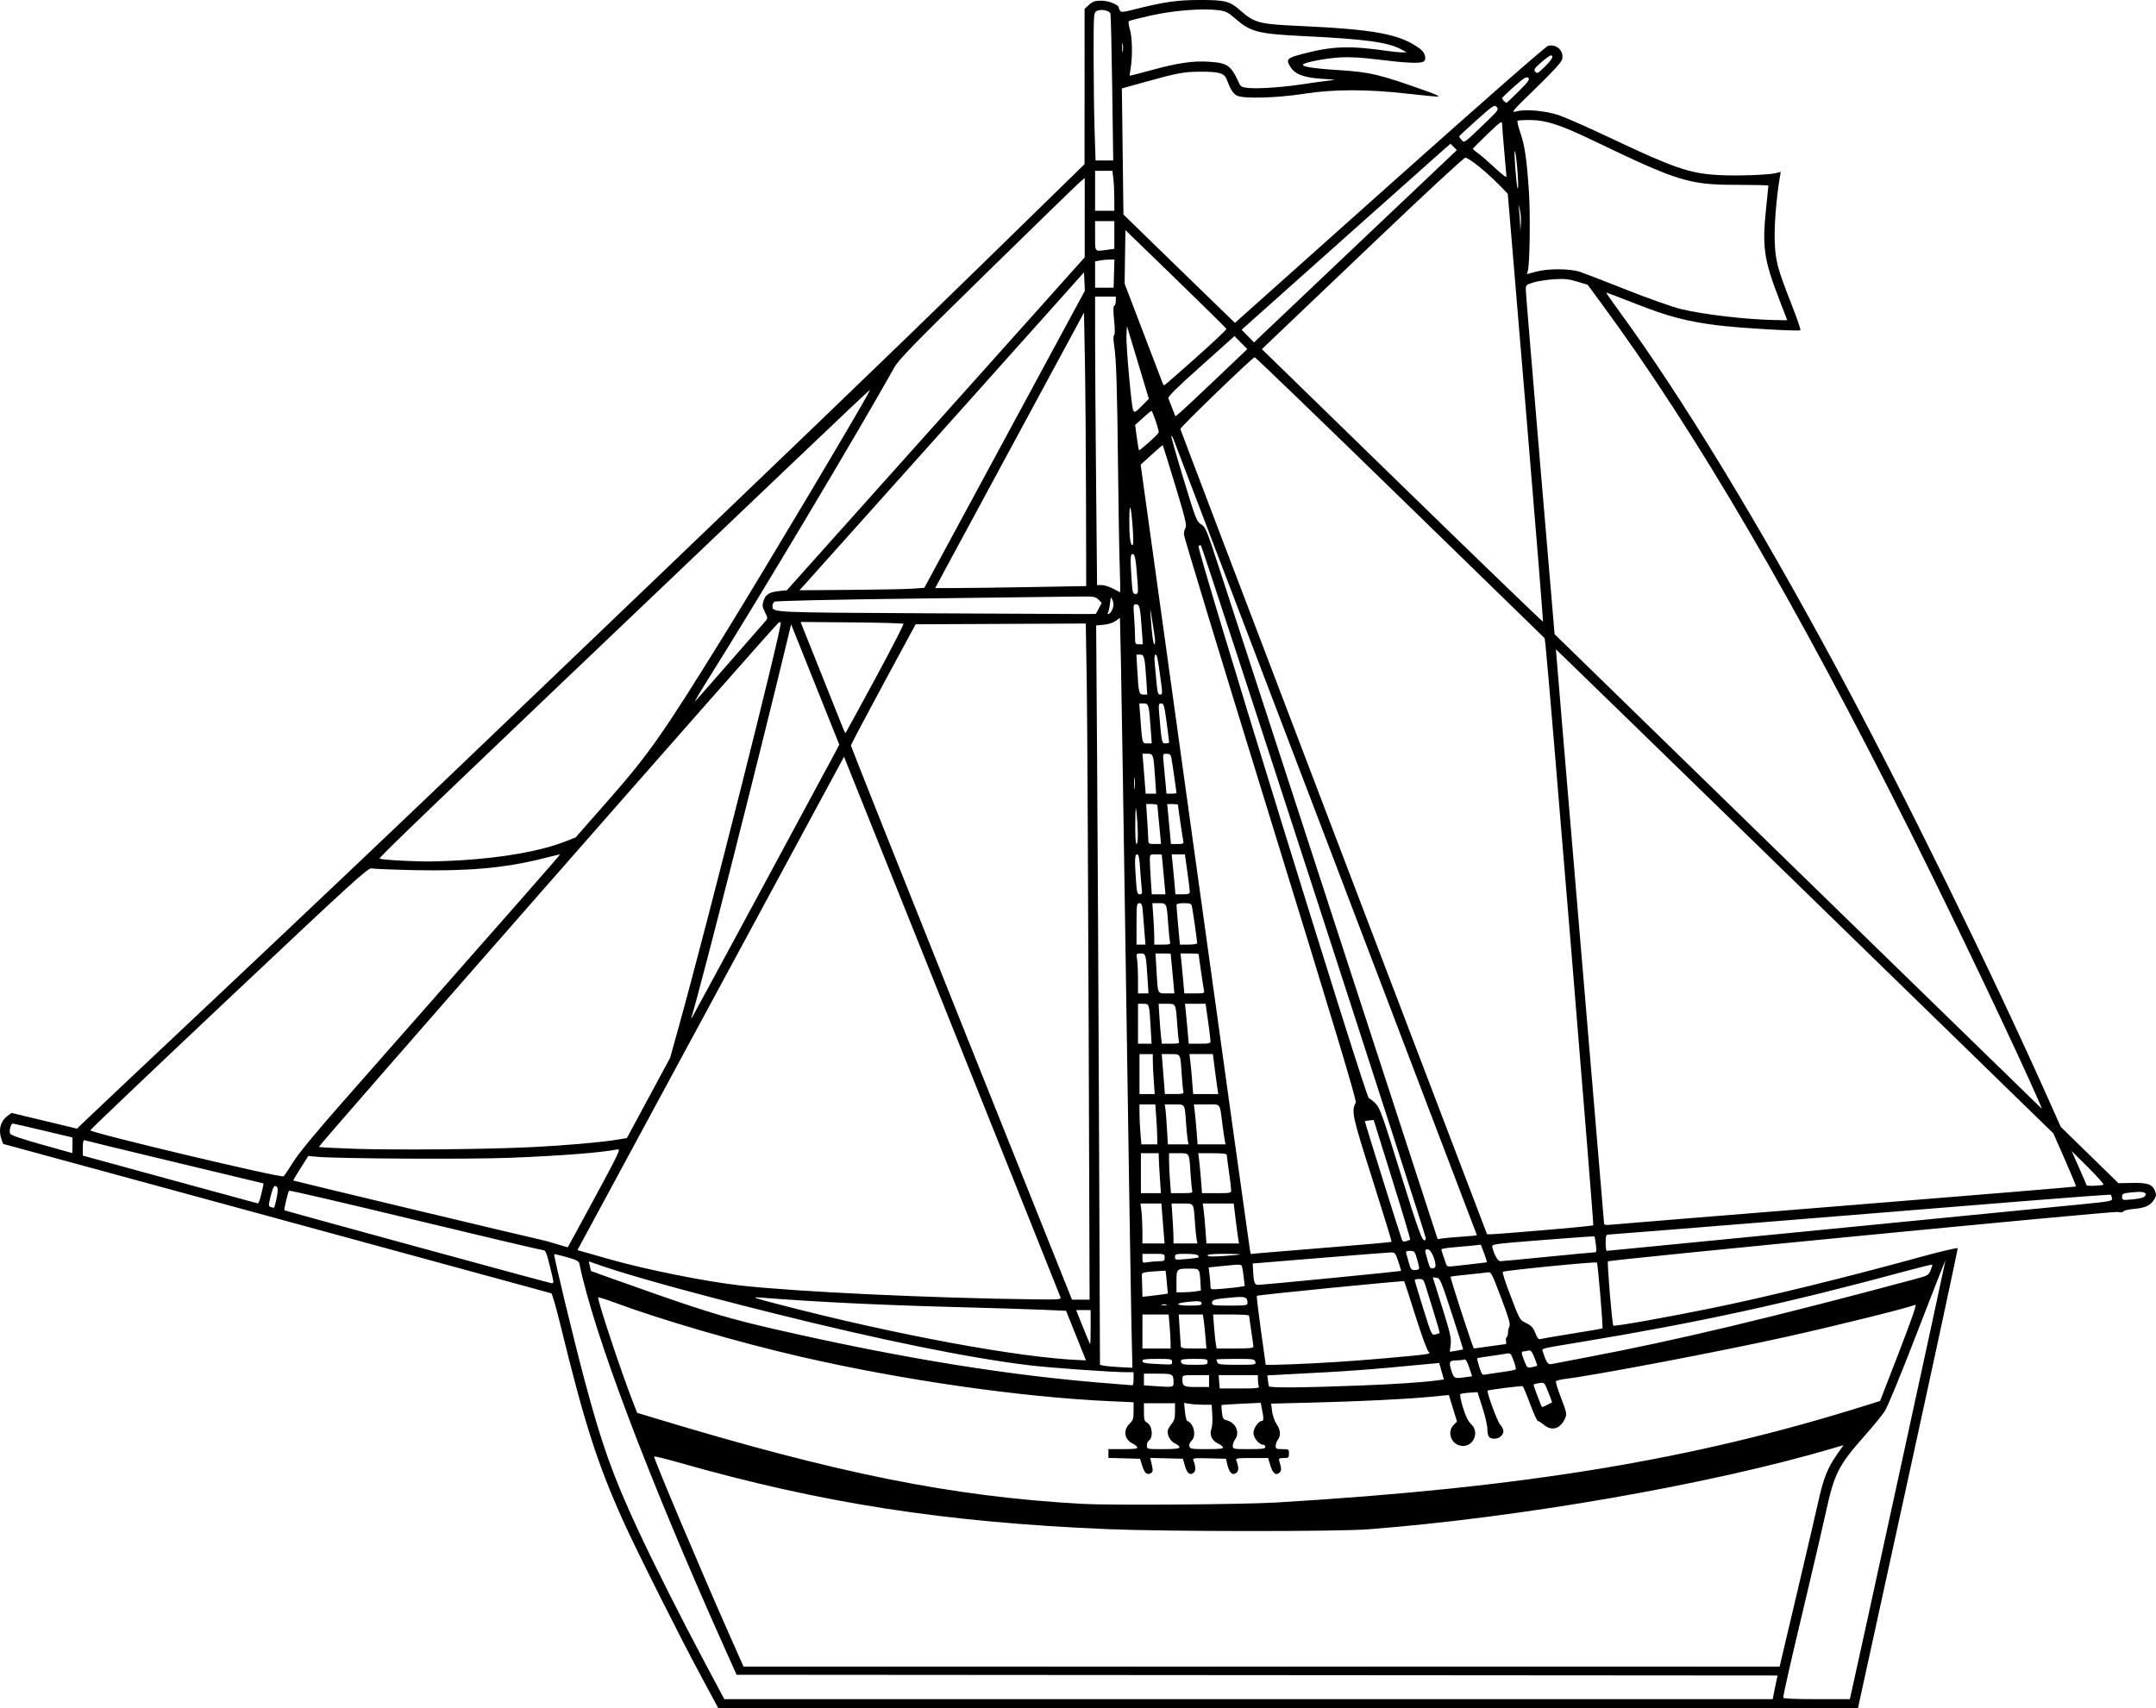 <?xml version="1.0" encoding="UTF-8"?>
<svg version="1.1" viewBox="0 0 1942.5 1539.3" xmlns="http://www.w3.org/2000/svg">
<path transform="translate(-34.716 -99.121)" d="m666.21 1609.4c-18.98-35.194-58.533-114.04-70.058-139.67-23.259-51.707-34.998-88.377-56.439-176.3-3.795-15.564-7.525-28.525-8.288-28.802-0.763-0.278-112.21-30.687-247.66-67.576l-246.28-67.071-1.392-3.992c-3.03-8.691-1.031-16.464 5.475-21.293l3.534-2.623 59.002 14.17 7.632-7.392c4.198-4.066 60.132-56.822 124.3-117.24 64.167-60.415 158.05-149.45 208.64-197.87 307.97-294.74 390.91-374.47 474.27-455.91l92.912-90.772 0.034-140 4.092-3.667c3.364-3.014 5.335-3.666 11.071-3.662 6.596 5e-3 15.612 3.636 15.666 6.309 0.011 0.561 0.519 1.806 1.129 2.767 0.898 1.416 3.104 1.241 11.646-0.924 27.696-7.022 39.466-8.748 59.871-8.78 23.292-0.037 27.325 0.994 36.795 9.405 12.5 11.102 17.118 12.341 51.871 13.917 69.985 3.173 92.427 7.415 110.33 20.853 4.801 3.603 6.056 10.17 2.224 11.64-3.858 1.48-16.423 0.839-38.941-1.989-15.196-1.908-26.312-2.582-34.95-2.119-12.607 0.676-31.607 4.212-33.836 6.296-2.108 1.971 8.787 3.743 31.85 5.182 28.653 1.787 37.161 3.844 81.113 19.604 5.753 2.063 9.82 3.964 9.038 4.225-0.782 0.261-12.989-0.856-27.127-2.482-36.819-4.234-67.422-4.23-94.371 0.012-24.27 3.82-54.634 4.619-60.324 1.589-3.347-1.783-5.89-5.841-9.037-14.421-2.075-5.66-6.637-7.087-22.656-7.087-15.757 0-21.131 0.962-49.589 8.88l-22.273 6.197 1.417 113.59 22.543 22c12.399 12.1 35.003 34.077 50.232 48.838l27.689 26.838 139.33-124.44c81.198-72.517 140.76-124.77 142.77-125.23 7.872-1.81 14.481 4.555 12.691 12.222-0.589 2.522-8.46 11.126-23.836 26.055-21.438 20.815-22.604 22.194-17.623 20.839 8.345-2.269 26.459-0.65 38.602 3.451 5.831 1.969 26.531 11.119 46 20.332 57.453 27.189 71.364 31.994 97.099 33.54 16.334 0.982 46.181-0.044 52.839-1.815l3.873-1.03-0.874 5.196c-3.099 18.424-5.055 42.993-4.554 57.196 0.64 18.142 2.379 24.587 15.938 59.082 4.414 11.228 7.658 20.781 7.211 21.229-1.185 1.185-54.686-1.958-74.162-4.357-27.596-3.398-45.04-7.966-73.912-19.356-14.634-5.773-26.748-10.354-26.921-10.182-0.173 0.173 5.156 7.8 11.842 16.949 55.722 76.248 124.6 189.32 195.32 320.63 60.367 112.1 139.89 274.02 191.77 390.45l10.598 23.787 52.046 50.807 12.082-0.266c13.9-0.305 18.307 1.166 20.686 6.907 1.364 3.294 1.321 4.609-0.243 7.364-3.336 5.876-7.952 8.184-18.238 9.118-5.317 0.483-9.667 1.473-9.667 2.201 0 0.785-2.305 1.019-5.667 0.576-5.629-0.742-457.48 43.088-458.91 44.514-0.941 0.941 3.73 56.804 4.843 57.917 0.921 0.921 46.759-7.208 87.731-15.56 50.158-10.224 119.09-27.112 188.79-46.252 18.267-5.016 33.427-8.575 33.691-7.909 0.263 0.667-19.837 94.166-44.667 207.78l-45.145 206.56-1026.9 8e-4zm967.18 13.333c0.847-4.217 1.854-9.016 2.239-10.665l0.699-2.998-937.96-0.67-11.936-26.667c-68.367-152.74-117.1-281.97-129.73-344-0.422-2.072-2.974-3.346-11.441-5.714-5.994-1.676-11.05-2.876-11.236-2.667-0.764 0.859 17.433 76.338 27.491 114.03 15.394 57.689 25.233 85.298 47.578 133.5 14.387 31.037 39.284 80.505 61.325 121.85l16.882 31.667h944.56zm68.677 4.667c2.528-10.189 85.75-392.33 85.496-392.59-0.172-0.172-11.587 28.915-25.366 64.638-14.749 38.237-26.875 67.692-29.483 71.617-2.436 3.667-10.468 13.479-17.847 21.805-23.661 26.695-27.425 34.065-34.949 68.432-2.942 13.436-11.352 49.63-18.691 80.43-13.175 55.297-19.854 84.668-19.854 87.311 0 0.879 10.547 1.356 29.975 1.356h29.975zm-48.311-92.667c8.609-36.483 17.383-74.133 19.497-83.667 4.369-19.703 8.223-29.294 16.573-41.238l5.83-8.34-10.808 3.182c-109.67 32.285-281.7 62.224-417.47 72.655-28.167 2.164-181.84 2.067-234.67-0.148-146.84-6.157-257.42-23.313-385.67-59.836-12.65-3.603-23-6.127-23-5.609 0 2.8 42.728 103.97 67.434 159.67l13.159 29.667h933.47zm-469.05-81.576c223.29-13.353 375.35-38.432 531.97-87.735l11.966-3.767 16.92-43.727c11.287-29.17 16.231-43.462 14.85-42.932-8.556 3.283-70.415 18.631-116.37 28.873-57.145 12.736-172.14 34.64-199.02 37.908-4.226 0.514-8.017 1.473-8.424 2.132s1.689 7.486 4.658 15.173c4.722 12.224 5.202 14.435 3.837 17.647-4.269 10.038-12.064 12.575-19.476 6.338-2.179-1.833-4.559-3.333-5.29-3.333s-3.895-6.927-7.033-15.394c-3.138-8.467-6.146-15.667-6.685-16-0.833-0.515-30.639 3.261-31.555 3.998-1.134 0.911 8.54 27.398 11.131 30.478 3.753 4.46 4.004 7.14 0.982 10.48-2.586 2.857-8.818 3.22-10.962 0.637-0.822-0.991-1.453-4.141-1.402-7 0.051-2.86-1.932-11.499-4.407-19.199l-4.499-14-7.262 0.457c-3.994 0.251-7.703 0.872-8.242 1.38-0.539 0.508 0.568 5.965 2.461 12.127 2.4 7.814 4.612 12.299 7.313 14.822 8.47 7.912 1.067 22.143-10.065 19.349-8.364-2.099-11.607-12.712-5.692-18.627l3.038-3.038-7.337-23.906-17.036 1.645c-21.746 2.1-63.458 4.12-108.06 5.233l-35.025 0.874 0.84 6.842c0.466 3.795 2.259 8.952 4.025 11.58 3.637 5.411 4.062 10.259 1.228 14.007-1.077 1.423-1.977 3.938-2 5.588-0.038 2.673 0.612 3 5.958 3 5.778 0 6 0.148 6 4 0 3.697-0.36 4-4.756 4-3.905 0-4.633 0.418-4.063 2.333 2.216 7.458 2.237 9.271 0.127 11.022-3.249 2.697-6.088 0.25-8.228-7.092l-1.826-6.263h-14.769c-13.521 0-14.693 0.197-13.866 2.333 2.204 5.697 2.221 9.198 0.052 10.997-3.299 2.738-6.34 0.167-8.031-6.788l-1.428-5.876-15.099-0.379c-14.026-0.352-15.033-0.209-14.178 2 2.174 5.62 2.24 9.242 0.199 10.936-3.314 2.75-5.863 0.757-7.877-6.159l-1.863-6.398-29.375-0.751 1.406 6.144c1.144 5.001 1.05 6.372-0.509 7.374-3.596 2.311-5.914 0.544-8.021-6.112l-2.106-6.654-14.227-0.378-14.227-0.379v-7.91h13.292c10.203 0 13.14-0.394 12.641-1.695-0.358-0.932-1.942-2.282-3.52-3-8.135-3.7-9.569-12.507-3.025-18.572 2.779-2.576 3.279-4.255 3.279-11.015v-7.976l-20.333-0.911c-80.991-3.628-187.78-18.971-280.04-40.232-55.768-12.853-124.8-32.958-167.33-48.736-7.734-2.869-14.338-4.94-14.676-4.602-1.163 1.163 20.52 66.534 30.925 93.234l4.198 10.773 14.625 4.436c166.23 50.412 269.03 71.054 386.63 77.627 25.211 1.409 144.53 0.562 174.67-1.241zm-87.333-49.766c0-0.921-1.708-2.431-3.796-3.355-3.884-1.719-6.871-6.471-6.871-10.931 0-1.376 1.5-4.284 3.333-6.463 2.688-3.195 3.333-5.409 3.333-11.436v-7.474h-28v7.953c0 6.441 0.48 8.21 2.526 9.305 5.16 2.761 6.191 13.826 1.556 16.691-0.779 0.481-1.416 2.339-1.416 4.129 0 3.253 0.01 3.255 14.667 3.255 10.881 0 14.667-0.432 14.667-1.675zm39.247 0.013c-0.368-0.917-2.598-2.567-4.955-3.667-5.175-2.415-7.445-7.822-5.478-13.048 0.749-1.99 1.103-7.669 0.786-12.619l-0.577-9-7.511-0.015c-4.131-0.013-9.726-0.381-12.432-0.828l-4.92-0.813 0.788 7.828c0.433 4.306 1.331 8.039 1.995 8.297 6.145 2.389 8.588 13.796 3.869 18.066-1.499 1.357-2.247 3.333-1.845 4.873 0.621 2.374 1.946 2.591 15.814 2.591 11.577 0 14.978-0.392 14.466-1.667zm38.086-0.339c0-1.1-0.927-2-2.061-2-3.475 0-8.606-6.216-8.606-10.426 0-4.36 4.496-10.907 7.49-10.907 1.945 0 1.882-2.662-0.31-13.202l-0.666-3.202-17.445 0.835c-9.595 0.459-17.606 1-17.803 1.202-0.197 0.202-0.04 3.171 0.349 6.597 0.608 5.354 1.2 6.352 4.212 7.099 8.29 2.056 12.251 11.198 7.547 17.417-1.077 1.423-1.977 3.938-2 5.588-0.041 2.932 0.291 3 14.624 3 12.148 0 14.667-0.344 14.667-2zm258.31-40.089c0.171-0.049-1.303-4.157-3.276-9.13-3.587-9.04-3.587-9.041-8.143-8.301-2.506 0.407-4.781 0.964-5.056 1.239-0.275 0.275 0.911 4.05 2.634 8.39 1.723 4.34 3.498 8.927 3.944 10.193 0.768 2.181 1.043 2.181 5.198 0 2.413-1.266 4.527-2.342 4.698-2.391zm-264.17-14.687c-0.445-1.16-0.809-3.86-0.809-6v-3.891h-35.352l0.954 12h18.008c15.874 0 17.912-0.25 17.199-2.109zm91.191-0.53c32.484-1.248 56.279-2.852 70.143-4.727l5.476-0.741-2.143-7.426-2.143-7.426-8.667 0.798c-4.767 0.439-21.267 1.978-36.667 3.42s-40.3 3.27-55.333 4.061c-15.033 0.791-33.372 1.768-40.753 2.171l-13.419 0.732 0.518 4.222c0.285 2.322 0.697 4.822 0.914 5.555 0.467 1.573 30.62 1.338 82.073-0.639zm-168-2.585c0-7.81-0.522-8.109-14.143-8.109h-12.524v10.527l7 0.49c19.664 1.376 19.667 1.375 19.667-2.908zm32-1.442v-5.333h-12c-11.803 0-12 0.053-12 3.224 0 6.956 0.837 7.442 12.809 7.442h11.191zm-68-2v-6h-7.075c-12.149 0-67.43-3.928-85.591-6.082-54.425-6.454-135.09-22.839-232.74-47.275-72.469-18.135-127.47-33.338-154.35-42.662l-11.091-3.848 0.914 4.266c0.503 2.346 0.994 4.335 1.091 4.419 0.279 0.239 25.343 9.143 59.511 21.142 45.741 16.062 67.137 22.364 106.67 31.416 116.15 26.598 214.73 42.416 306.67 49.209 7.7 0.569 14.45 1.12 15 1.224 0.55 0.104 1-2.51 1-5.81zm299.01-1.495 6.044-0.829-2.676-7.923c-1.965-5.819-3.196-7.723-4.634-7.172-1.077 0.413-3.859 0.761-6.182 0.772-7.1 0.034-7.777 1.194-5.269 9.037 2.392 7.48 2.472 7.518 12.716 6.114zm32.995-4.616c6.233-0.844 11.73-1.915 12.214-2.379 0.485-0.464-0.321-4.029-1.789-7.923-2.452-6.499-2.961-7.022-6.215-6.379-1.949 0.385-8.644 1.398-14.877 2.25-6.233 0.853-11.531 1.72-11.772 1.928s0.625 3.753 1.926 7.878c2.176 6.904 2.635 7.446 5.772 6.829 1.874-0.369 8.508-1.361 14.741-2.205zm-333.92-41.556c-0.475-20.717-2.617-155.87-4.761-300.33-2.144-144.47-4.286-279.58-4.76-300.26l-0.862-37.595-3.764 2.783c-2.202 1.628-6.647 3.06-10.711 3.45l-6.947 0.667 0.858 120.15c0.472 66.08 1.248 216.01 1.725 333.17l0.867 213.02 2.803 0.628c2.701 0.605 10.507 1.247 21.276 1.751l5.139 0.24zm365.5 35.862c0.244-0.244-0.861-3.582-2.455-7.418-2.442-5.876-3.337-6.857-5.68-6.227-1.53 0.411-3.572 0.755-4.538 0.765-1.873 0.019-1.467 2.248 1.918 10.518 1.683 4.112 2.207 4.427 6.076 3.653 2.329-0.466 4.434-1.047 4.678-1.29zm-328.92-3.529c0-2.489-0.889-2.667-13.333-2.667-10.768 0-13.333 0.372-13.333 1.936 0 1.436 2.154 2.059 8.333 2.41 19.358 1.1 18.333 1.194 18.333-1.679zm32 0c0-2.469-0.889-2.667-12-2.667-9.111 0-12 0.428-12 1.778 0 3.127 1.553 3.556 12.889 3.556 10.222 0 11.111-0.213 11.111-2.667zm43.053 0c-0.652-2.493-1.819-2.667-17.875-2.667-9.448 0-17.178 0.251-17.178 0.558s0.364 1.507 0.809 2.667c0.68 1.771 3.543 2.109 17.875 2.109 16.409 0 17.039-0.102 16.368-2.667zm53.207 1.288c26.35-1.342 56.92-3.691 89.412-6.871 13.384-1.31 15.596-1.834 13.673-3.24-1.391-1.017-6.12-13.818-12.011-32.507-5.344-16.956-9.937-31.051-10.207-31.32-0.645-0.645-131.94 12.354-132.73 13.14-0.333 0.333 1.332 14.458 3.699 31.391l4.303 30.786h8.393c4.616 0 20.576-0.621 35.466-1.379zm245.07-5.305c80.3-15.187 165.91-35.593 297.08-70.813 10.319-2.771 11.214-3.294 13.018-7.61 1.065-2.549 1.716-4.856 1.446-5.126-0.27-0.27-10.328 2.174-22.351 5.431-107.84 29.215-186.75 46.462-293.75 64.201-38.449 6.374-35.703 5.666-34.666 8.936 2.931 9.235 4.623 11.701 7.586 11.053 1.636-0.358 15.874-3.09 31.641-6.072zm-459.86-19.649-8.966-22.333-20.588-0.901c-11.324-0.496-45.788-1.571-76.588-2.391-71.105-1.891-126.14-4.558-179.39-8.693-7.156-0.556-4.325 0.452 16.718 5.951 105.45 27.557 218.27 48.441 272.89 50.514l4.888 0.185zm348.78 12.477c0.143-0.12-4.426-14.601-10.152-32.181-9.771-29.996-10.62-31.988-13.797-32.372l-3.385-0.409 8.45 26.952c7.241 23.098 8.338 27.897 7.667 33.561l-0.783 6.609 5.87-0.971c3.229-0.534 5.987-1.069 6.13-1.189zm-263.59-5.943c0-2.823-0.388-9.723-0.862-15.333l-0.862-10.201h-23.609v30.667h25.333zm31.447-5.201c-0.476-5.683-1.2-12.583-1.607-15.333l-0.741-5-21.766-0.002 0.866 13.001c0.476 7.151 0.926 14.051 1 15.334 0.116 2.031 1.621 2.333 11.624 2.333h11.49zm43.196 8.667c-0.013-0.917-0.902-7.367-1.976-14.333-1.074-6.967-1.963-13.117-1.976-13.667-0.013-0.55-7.295-1-16.182-1h-16.158l0.883 11.667c0.486 6.417 1.205 13.317 1.597 15.333l0.713 3.667h16.561c12.372 0 16.555-0.421 16.537-1.667zm212.69-0.317c7.333-1.062 13.853-1.951 14.489-1.974 0.636-0.023 0.842-1.242 0.459-2.708s-0.153-3.001 0.511-3.412c0.664-0.411 1.208-2.251 1.208-4.089s0.594-4.452 1.32-5.809c1.017-1.901-0.712-7.833-7.532-25.839-8.591-22.684-8.954-23.356-12.32-22.807-1.908 0.311-10.059 1.218-18.114 2.017-8.055 0.798-14.84 1.646-15.076 1.883-0.615 0.615 20.249 64.728 21.054 64.697 0.367-0.014 6.667-0.895 14.001-1.958zm-359.33-17.35v-15.333h-13.081l6.115 15.333c3.364 8.433 6.307 15.333 6.541 15.333s0.425-6.9 0.425-15.333zm434 5.88c14.667-2.367 26.866-4.458 27.11-4.646 0.74-0.571-4.116-58.508-4.976-59.371-0.995-0.998-83.593 7.152-84.81 8.368-0.486 0.486 1.927 8.269 5.362 17.296 10.354 27.213 9.579 25.8 15.863 28.938 4.59 2.292 6.226 4.101 8.066 8.921 1.698 4.445 2.892 5.88 4.513 5.421 1.212-0.343 14.204-2.561 28.871-4.928zm-119.58-0.522c0.234-0.234-2.356-9.335-5.755-20.225-3.4-10.89-6.787-21.749-7.526-24.132-1.116-3.594-2.01-4.333-5.242-4.333-2.143 0-3.908 0.45-3.921 1-0.014 0.55 3.408 11.984 7.604 25.41 7.546 24.148 7.665 24.401 11.022 23.558 1.867-0.469 3.585-1.043 3.82-1.278zm-246.06-25.565c-0.903-0.365-2.703-0.388-4-0.049-1.297 0.338-0.559 0.637 1.641 0.664 2.2 0.027 3.261-0.249 2.359-0.615zm31.641-1.125c0-2.225-3.173-2.477-14.333-1.136-10.574 1.27-8.392 3.136 3.667 3.136 8.593 0 10.667-0.389 10.667-2zm41.313-0.333c-0.047-5.346-1.828-6.053-12.83-5.096-16.755 1.457-19.149 2.071-19.149 4.911 0 2.329 1.203 2.518 16 2.518 14.357 0 15.998-0.24 15.98-2.333zm-168.55-5.333c-0.411-1.283-44.446-111.37-97.857-244.64l-97.11-242.31-240.2 444.61 29.535 8.392c32.447 9.219 86.725 20.075 117.54 23.508 51.069 5.689 171.51 11.349 265.76 12.488 21.456 0.259 23.037 0.114 22.343-2.054zm25.418-249.33c-0.476-138.42-1.248-275.52-1.714-304.68l-0.848-53.011-153.31 0.688-29.157 53.931c-16.036 29.662-29.157 54.562-29.157 55.332 0 0.77 44.819 113.45 99.598 250.4l99.598 249h15.855zm66.922 246.85 4.439-0.681-0.935-10.253c-0.514-5.639-1.012-10.313-1.106-10.386-0.094-0.073-4.971 0.227-10.838 0.667-9.026 0.676-10.65 1.158-10.556 3.133 0.061 1.283 0.211 6.254 0.333 11.046l0.222 8.713 7-0.779c3.85-0.428 8.998-1.085 11.44-1.46zm29.56-2.654 4.667-0.771-0.382-6.881c-0.718-12.95-0.667-12.881-9.535-12.881-11.98 0-12.084 0.099-12.084 11.476v9.857l6.333-0.015c3.483-0.01 8.433-0.362 11-0.786zm39.742-4.091 4.409-0.767-0.852-7.504c-0.468-4.127-1.143-8.555-1.499-9.838-0.682-2.458-0.361-2.456-22.972-0.159l-7.172 0.729 0.827 6.883c0.455 3.785 0.832 8.31 0.838 10.055 0.012 3.156 0.066 3.168 11.012 2.271 6.05-0.496 12.984-1.246 15.409-1.668zm82.21-7.918c34.493-3.379 62.86-6.274 63.038-6.435 0.178-0.161-0.927-3.996-2.456-8.524-2.636-7.806-2.997-8.226-6.991-8.137-2.316 0.052-31.211 2.313-64.211 5.024l-60 4.929 0.356 6.643c0.562 10.497 1.347 12.643 4.622 12.643 1.61 0 31.148-2.764 65.641-6.143zm-700.62 3.436c0-0.756-1.536-7.506-3.414-15-3.013-12.026-3.757-13.635-6.333-13.703-1.605-0.042-53.484-12.278-115.28-27.19-61.801-14.912-112.73-26.753-113.17-26.313-0.953 0.953-4.775 17.051-4.189 17.638 0.543 0.543 238.58 65.606 240.72 65.794 0.917 0.081 1.667-0.471 1.667-1.227zm780-12.384c0-0.967-0.923-4.867-2.052-8.667-1.895-6.382-2.365-6.909-6.155-6.909-3.276 0-3.968 0.47-3.43 2.333 0.371 1.283 1.465 5.183 2.432 8.667 1.561 5.624 2.175 6.333 5.481 6.333 2.193 0 3.723-0.723 3.723-1.758zm13.771-0.339c3.11-1.194-2.359-16.57-5.893-16.57-3.08 0-3.078-0.075-0.368 9.579 2.199 7.837 2.674 8.368 6.262 6.991zm33.486-3.275c7.291-0.75 13.454-1.561 13.695-1.802 0.241-0.241-0.879-3.882-2.489-8.09l-2.928-7.651-6.767 0.758c-3.722 0.417-11.717 1.15-17.767 1.63s-11 1.319-11 1.866c0 0.827 1.975 6.923 4.619 14.256 0.352 0.976 2.282 1.362 4.978 0.996 2.422-0.329 10.368-1.212 17.66-1.962zm-281.59-2.613c4.441-0.013 5-0.388 5-3.348 0-3.259-0.222-3.333-10-3.333h-10v4.175c0 4.082 0.111 4.156 5 3.348 2.75-0.455 7.25-0.833 10-0.841zm349.67-4.004c22-2.189 41.071-3.987 42.379-3.996 2.094-0.014 2.272-0.856 1.486-7.015-0.491-3.85-1.04-7.178-1.219-7.395-0.179-0.217-21.132 1.257-46.561 3.275-45.475 3.61-46.224 3.716-45.533 6.473 1.751 6.978 4.949 12.646 7.132 12.642 1.274 0 20.316-1.795 42.316-3.985zm-314.2 0.611c0.257-0.244 0.071-1.084-0.412-1.866-0.495-0.801-5.212-1.422-10.8-1.422-9.216 0-9.921 0.201-9.921 2.823 0 2.715 0.397 2.787 10.333 1.866 5.683-0.526 10.543-1.157 10.8-1.401zm37.422-2.78c0.305-0.28-6.144-0.508-14.333-0.508-9.908 0-14.889 0.489-14.889 1.462 0 1.028 4.248 1.179 14.333 0.508 7.883-0.524 14.583-1.182 14.889-1.462zm81.804-6.399c29.898-2.412 54.553-4.623 54.789-4.914 0.236-0.291-7.561-25.729-17.328-56.529-18.335-57.824-19.061-61.178-14.944-69.017 0.911-1.734-19.238-68.7-76.823-255.33-42.932-139.14-78.057-254.64-78.056-256.67 1e-3 -2.027 0.688-4.783 1.526-6.125 1.237-1.98-0.527-9.181-9.363-38.234-5.988-19.687-11.023-35.918-11.19-36.07-0.167-0.152-4.715 3.746-10.106 8.663l-9.803 8.939 48.836 351.92c26.86 193.56 49.176 353.6 49.59 355.66l0.754 3.736 8.879-0.822c4.883-0.452 33.341-2.795 63.239-5.206zm446.97-16.177c108.53-10.672 210.83-20.735 227.33-22.361 28.374-2.796 29.975-3.1 29.54-5.598-0.253-1.453-0.708-2.897-1.012-3.209-0.303-0.312-35.197 2.237-77.54 5.665-42.344 3.428-143.59 11.629-224.99 18.225-81.4 6.596-149.05 11.996-150.33 12.001-1.938 0.01-2.333 1.251-2.333 7.343 0 4.033 0.45 7.334 1 7.335 0.55 0 89.8-8.73 198.33-19.402zm-1110.2-28.383c22.297-41.269 23.73-44.335 20.412-43.666-14.486 2.921-49.129 5.644-96.235 7.566-36.294 1.481-156.88 0.837-174.75-0.933l-7.415-0.735-6.968 10.948c-3.833 6.021-6.796 11.068-6.585 11.214 0.64 0.444 218.75 52.608 223.05 53.345 2.2 0.377 8.5 2.093 14 3.813s10.115 3.062 10.254 2.981c0.14-0.081 11.046-20.121 24.235-44.533zm512.84 33.45c-0.346-4.217-0.988-12.317-1.427-18l-0.797-10.333h-18.811l0.841 7c0.463 3.85 0.846 11.95 0.852 18l0.012 11h19.959zm29.502 4c-0.392-2.017-1.087-9.067-1.544-15.667-1.218-17.596-0.572-16.667-11.579-16.667h-9.445l0.861 13c0.473 7.15 0.864 15.25 0.868 18l0.01 5h21.545zm37.397-1.183c-0.433-2.667-1.504-10.767-2.381-18l-1.594-13.151h-27.89l0.77 5.667c0.424 3.117 1.169 11.217 1.657 18l0.886 12.333h29.338zm155 1.348c0.307-0.277-6.966-24.652-16.163-54.168l-16.721-53.664-3.828 0.434c-2.105 0.239-3.951 0.558-4.103 0.71-0.269 0.269 31.454 101.82 33.306 106.61 0.693 1.795 1.717 2.185 3.942 1.501 1.654-0.508 3.258-1.151 3.565-1.428zm14.182-0.874c0.606-1.579-201.06-623.05-202.71-624.71-0.407-0.407-1.376-0.103-2.155 0.675-1.958 1.958 150.56 496.42 153.44 497.46 1.11 0.4 3.916 2.643 6.235 4.985 3.744 3.779 6.289 10.94 22.667 63.768 17.358 55.991 20.313 63.576 22.522 57.818zm32.26-1.729c7.517-0.498 13.667-1.128 13.667-1.4 0-0.369-266.8-700.48-273.5-717.68-0.682-1.752-1.508-2.916-1.837-2.588-0.328 0.328 4.638 17.817 11.037 38.864 11.082 36.452 11.836 38.389 15.88 40.848 3.995 2.429 4.981 4.843 16.734 40.988 6.868 21.124 53.858 165.49 104.42 320.82l91.933 282.41 4-0.676c2.2-0.372 10.15-1.084 17.667-1.582zm72.021-5.734c25.128-2.067 46.061-4.132 46.517-4.589 0.701-0.702-40.725-503.99-43.019-522.64l-0.787-6.398-129.97-126.6c-71.485-69.631-130.55-126.6-131.27-126.6-1.867 0-67.195 63.076-66.976 64.667 0.101 0.733 62.064 163.63 137.7 362 75.632 198.37 137.78 361.42 138.11 362.33 0.733 2.054-4.384 2.278 49.699-2.172zm273.62-22.279c114.02-9.192 207.53-16.935 207.8-17.206 0.271-0.271-4.201-11.153-9.938-24.182l-10.431-23.689-224.03-218.24c-123.22-120.03-224.1-218.16-224.18-218.07-0.081 0.093 9.64 116.27 21.605 258.17 11.965 141.9 21.782 258.69 21.816 259.54 0.04 0.987 1.858 1.333 5.062 0.964 2.75-0.317 98.287-8.096 212.3-17.288zm-1413.4-6.651c1.29-6.489 1.353-9.158 0.245-10.267-2.201-2.201-3.52-0.091-5.814 9.303-2.117 8.666-2.168 8.505 3.071 9.578 0.415 0.085 1.54-3.791 2.498-8.614zm-14.657-0.304c0.751-2.79 1.724-6.862 2.161-9.048l0.795-3.976-79.776-19.146c-43.877-10.53-80.526-19.423-81.443-19.761-1.204-0.445-1.667 1.388-1.667 6.599v7.214l78.333 21.476c43.083 11.812 78.76 21.53 79.282 21.595 0.522 0.065 1.563-2.164 2.314-4.954zm1696.4-0.486c1.283-0.661 2.333-1.799 2.333-2.53 0-2.323-3.805-2.909-12.692-1.958-7.89 0.845-8.641 1.195-8.641 4.026 0 2.991 0.294 3.075 8.333 2.382 4.583-0.395 9.383-1.26 10.667-1.921zm-885.87-16.774c-0.476-7.151-0.926-15.251-1-18.001l-0.134-5h-16v36l18 0.002zm29.06 10.666c-0.359-1.283-1.038-8.333-1.509-15.667-1.214-18.904-0.672-18-10.774-18h-8.577l0.01 7c0 3.85 0.393 11.95 0.864 18l0.856 11h9.892c8.781 0 9.819-0.262 9.239-2.333zm35.098-0.667c-0.023-1.65-0.912-9-1.974-16.333-1.062-7.333-1.943-14.083-1.958-15-0.019-1.216-3.496-1.667-12.864-1.667h-12.838l0.791 6.333c0.435 3.483 1.195 11.583 1.688 18l0.898 11.667h13.15c12.761 0 13.149-0.089 13.108-3zm785.89-4.759c0.371-0.601-5.92-7.651-13.982-15.667l-14.657-14.574 6.727 15.148c3.7 8.331 6.727 15.381 6.727 15.667 0 1.037 14.528 0.488 15.184-0.574zm-1630.7-20.668c4.763-7.632 20.601-26.814 45.112-54.638 162.08-183.98 195.69-222.27 195.09-222.27-0.37 0-7.719 1.77-16.331 3.933-33.246 8.35-66.775 11.356-114.91 10.302-19.478-0.427-36.914-1.131-38.747-1.565-2.965-0.702-17.123 12.211-128.2 116.94-68.678 64.75-124.96 118.32-125.08 119.06-0.341 2.149 172.3 43.27 174.17 41.485 0.855-0.815 4.858-6.774 8.894-13.242zm-199.12-14.662v-7.089l-26.333-6.276c-14.483-3.451-26.798-6.261-27.366-6.244-1.909 0.058-3.704 6.81-2.42 9.104 0.81 1.446 10.469 4.769 28.34 9.748 14.912 4.154 27.262 7.619 27.446 7.7 0.183 0.081 0.333-3.044 0.333-6.943zm412.67 1.671c29.437-1.416 63.35-4.362 78.076-6.783l8.743-1.438 38.994-72.361 8.79-31.681c25.317-91.246 92.717-358.78 90.857-360.64-0.339-0.339-1.228-0.238-1.976 0.224-3.387 2.093-415.05 471.63-414.23 472.46 0.309 0.309 14.853 1.05 32.319 1.645 36.751 1.253 117.83 0.52 158.42-1.432zm564.67-8.377c0-3.187-0.39-11.287-0.866-18l-0.866-12.205h-14.267v7.799c0 4.289 0.388 12.389 0.862 18l0.862 10.201h14.275zm27.498 2.128c-0.392-2.017-1.087-9.067-1.544-15.667-1.208-17.457-0.702-16.667-10.678-16.667h-8.543l0.59 3.667c0.324 2.017 0.967 10.117 1.428 18l0.838 14.333h18.622zm33.32 0c-0.4-2.017-1.381-8.767-2.179-15-2.449-19.114-0.993-17.333-14.169-17.333h-11.48l0.791 6.333c0.435 3.483 1.195 11.583 1.688 18l0.898 11.667h25.178zm733.96-34c-19.377-44.661-75.14-161.74-114.99-241.42-104.54-209.05-194.81-363.62-279.49-478.57l-12.52-16.995-9.375-2.848c-7.666-2.329-11.473-2.714-20.889-2.115-6.333 0.403-14.664 1.706-18.514 2.895-6.829 2.109-6.998 2.283-6.91 7.11 0.049 2.722 5.9 73.55 13 157.4l12.91 152.45 219.33 213.78c120.63 117.58 219.46 213.83 219.62 213.89 0.157 0.056-0.821-2.447-2.173-5.564zm-797.91-19.872c-0.476-6.713-0.866-14.813-0.866-18v-5.795h-12v36h13.733zm26.66 9.871c-0.359-1.283-1.038-8.333-1.509-15.667-1.205-18.772-0.772-18-10.087-18h-7.89l0.63 7.667c0.346 4.217 0.988 12.317 1.427 18l0.797 10.333h8.643c7.591 0 8.563-0.284 7.99-2.333zm30.676-2.667c-0.447-2.75-1.544-10.85-2.438-18l-1.624-13h-21.151l0.791 6.333c0.435 3.483 1.195 11.583 1.688 18l0.898 11.667h22.649zm-60.16-55.333c-1.19-21.036-1.179-21-6.735-21h-4.641v36h12.225zm25.485 12.667c-0.359-1.283-1.026-7.733-1.482-14.333-1.383-19.985-1.061-19.333-9.533-19.333h-7.275l0.773 12.333c0.425 6.783 1.084 14.883 1.463 18l0.69 5.667h8.008c6.986 0 7.925-0.298 7.356-2.333zm28.474 0c9e-4 -1.283-0.995-9.383-2.214-18l-2.215-15.667h-18.584l0.81 7.667c0.446 4.217 1.206 12.317 1.69 18l0.879 10.333h9.816c8.459 0 9.816-0.323 9.818-2.333zm-402.35-141c34.828-64.533 64.347-119.33 65.597-121.78l2.273-4.446-43.384-108.42-3.206 13.323c-26.441 109.88-77.613 311.38-86.479 340.52-0.557 1.831-0.469 1.85 0.613 0.136 0.695-1.1 29.759-54.8 64.587-119.33zm345.67 85.667c-1.454-23.193-1.579-23.667-6.245-23.667-3.987 0-4.072 0.129-3.266 5 0.455 2.75 0.833 10.85 0.841 18l0.015 13h9.429zm22.5-5.333c-0.892-9.717-1.667-17.817-1.722-18-0.055-0.183-3.151-0.333-6.879-0.333h-6.779l0.849 15c1.245 22.001 0.81 21 9.123 21h7.03zm28.242 14.667c-0.611-2.805-4.731-31.001-4.731-32.374 0-0.344-3.678-0.626-8.172-0.626h-8.172l0.81 7.667c0.446 4.217 1.206 12.317 1.69 18l0.879 10.333h9.175c8.819 0 9.149-0.116 8.522-3zm-53.342-49.333c-0.377-4.583-1.044-12.983-1.484-18.667-0.697-9.013-1.126-10.333-3.352-10.333-2.393 0-2.553 1.166-2.553 18.667v18.667h8.074zm22.805 6c-0.359-1.283-1.033-7.733-1.499-14.333-1.48-20.962-1.36-20.667-8.377-20.667h-6.051l0.866 12.205c0.476 6.713 0.866 15.113 0.866 18.667v6.462h7.423c6.429 0 7.336-0.312 6.771-2.333zm24.472 1.04c0-1.857-3.954-29.468-4.731-33.04-0.571-2.622-1.489-3-7.294-3-4.419 0-6.644 0.558-6.651 1.667-0.01 0.917 0.685 9.317 1.534 18.667l1.543 17h7.8c4.29 0 7.8-0.582 7.8-1.293zm-49.95-49.04c-0.356-2.75-1.019-10.85-1.474-18-0.628-9.892-1.274-13-2.701-13-2.154 0-2.357 4.804-1.009 23.795 0.76 10.704 1.171 12.205 3.349 12.205 2.095 0 2.382-0.78 1.835-5zm19.734-12.667c-0.883-9.717-1.647-17.817-1.696-18-0.049-0.183-2.489-0.333-5.423-0.333-5.275 0-5.333 0.054-5.326 5 0 2.75 0.394 10.85 0.868 18l0.861 13h12.322zm23.55 15.333c9e-4 -1.283-0.995-9.383-2.214-18l-2.215-15.667h-11.917l0.81 7.667c0.446 4.217 1.206 12.317 1.69 18l0.879 10.333h6.483c5.285 0 6.483-0.431 6.484-2.333zm-656-28.383c38.398-2.393 71.421-8.37 93.322-16.89l9.313-3.623 30.648-34.912c35.129-40.017 47.855-58.151 100.95-143.86 36.471-58.869 124.85-207.18 133.48-224 1.053-2.051 0.778-1.792-153.05 144.77-244.46 232.91-289.52 276.16-288.64 277.04 0.923 0.93 20.919 2.233 39.971 2.606 6.6 0.129 21.9-0.382 34-1.136zm609.18-24.283c-0.086-5.317-0.594-13.567-1.13-18.333-0.82-7.298-1.006-5.771-1.177 9.667-0.127 11.469 0.296 18.333 1.13 18.333 0.781 0 1.269-4.007 1.177-9.667zm19.294-7.333c-0.894-9.35-1.667-17.45-1.716-18s-2.339-1-5.089-1.001l-5-9.1e-4 0.866 13.001c0.476 7.151 0.926 15.251 1 18.001 0.133 4.979 0.157 5 5.849 5h5.716zm21.593 14c-0.611-2.805-4.731-31.002-4.731-32.374 0-0.344-2.183-0.626-4.851-0.626h-4.851l0.795 8.333c0.438 4.583 1.198 12.683 1.69 18l0.894 9.667h5.853c5.375 0 5.8-0.245 5.2-3zm-25.294-56c-1.443-21.782-1.614-22.333-6.899-22.333h-4.498l0.63 7.667c0.346 4.217 0.988 12.317 1.427 18l0.797 10.333h9.449zm19.229 13.04c0-1.372-4.121-29.568-4.731-32.374-0.475-2.181-1.606-3-4.145-3-3.48 0-3.489 0.03-2.697 8.333 0.438 4.583 1.198 12.683 1.69 18l0.894 9.667h4.494c2.472 0 4.494-0.282 4.494-0.626zm-37.702-13.04c-0.296-2.383-0.538-0.433-0.538 4.333s0.242 6.717 0.538 4.333c0.296-2.383 0.296-6.283 0-8.667zm14.48-44.667c-1.559-22.006-1.834-23-6.373-23h-3.921l0.803 11c1.855 25.395 1.755 25 6.325 25h4.087zm16.586 12c0.017-0.55-1-8.65-2.258-18-2.041-15.164-2.568-17-4.881-17-2.42 0-2.534 0.686-1.713 10.333 2.166 25.447 2.214 25.667 5.661 25.667 1.739 0 3.175-0.45 3.191-1zm-264.71-57.452c14.424-26.648 25.829-48.848 25.345-49.333-0.484-0.485-21.531-1.054-46.771-1.265l-45.891-0.383 2.527 6.383c1.39 3.511 9.855 24.683 18.812 47.05s16.837 42.1 17.511 43.852c0.674 1.752 1.454 2.952 1.734 2.667 0.279-0.285 12.309-22.322 26.733-48.97zm-130.61-15.548c15.998-18.333 30.17-34.558 31.495-36.055 2.327-2.629 2.315-2.91-0.347-8.29-2.376-4.802-2.541-6.218-1.197-10.289 1.884-5.709 5.176-7.725 14.138-8.659l6.793-0.708 268.37-300 0.02-35.771 0.02-35.771-5.122 4.437c-2.817 2.441-40.342 38.937-83.39 81.104-66.172 64.818-79.017 78.006-83.113 85.333-31.857 56.99-122.64 209.12-164.41 275.52-9.625 15.298-16.34 26.615-14.922 25.148 1.418-1.467 15.667-17.667 31.665-36zm374.73 16.333c-1.363-20.571-1.809-22.333-5.647-22.333h-3.246l0.794 13.667c1.228 21.146 1.524 22.333 5.56 22.333h3.445zm13.051 0.667c-2.793-20.555-3.302-23-4.79-23-0.914 0-1.124 2.896-0.605 8.333 0.438 4.583 1.198 12.683 1.69 18 0.731 7.898 1.313 9.667 3.183 9.667 2.127 0 2.164-0.919 0.522-13zm-17.044-45.333c-1.445-20.394-2.028-23-5.146-23-2.554 0-2.65 0.569-1.837 11 0.471 6.05 0.86 14.15 0.864 18 0.01 6.673 0.172 7 3.524 7h3.516zm11.662 6.667c-0.463-3.483-1.63-11.133-2.593-17-1.585-9.661-1.698-9.912-1.189-2.667 1.22 17.376 2.371 26 3.471 26 0.634 0 0.773-2.85 0.31-6.333zm334.17-207.15-16.133-192.52-6.904-7.096c-12.464-12.811-28.603-25.801-31.476-25.337-1.473 0.238-36.67 32.833-78.216 72.433-41.546 39.6-82.158 78.31-90.248 86.022l-14.709 14.022 126.34 123.06c69.488 67.686 126.6 122.81 126.91 122.5s-6.691-87.202-15.564-193.09zm-384.61 181.18 2.661-4.969-2.978-2.978c-2.821-2.821-3.946-2.965-21.327-2.729-10.092 0.137-74.75 0.946-143.68 1.799-77.662 0.961-125.97 2.049-127 2.861-0.917 0.721-1.667 2.364-1.667 3.651 0 6.125-3.395 5.956 135.87 6.737 72.304 0.405 136.86 0.705 143.46 0.667l12-0.07 2.661-4.969zm12.528 0.146c0.975-2.798 0.931-4.994-0.151-7.56-1.475-3.497-1.552-3.396-2.305 3.05-0.429 3.667-1.25 7.41-1.825 8.318-0.708 1.118-0.408 1.407 0.931 0.893 1.087-0.417 2.595-2.533 3.351-4.701zm22.269-25.51c-1.368-19.031-2.205-23.667-4.276-23.667-2.121 0-2.268 3.46-0.974 23 0.78 11.773 1.11 13 3.498 13 2.502 0 2.592-0.635 1.751-12.333zm-15.941-12.667c-0.453-13.017-1.138-53.067-1.523-89-0.778-72.715-1.555-97.242-3.479-109.88-0.815-5.355-0.831-8.843-0.043-9.333 0.79-0.491 0.786-5.495-0.011-13.426-0.878-8.745-0.837-12.787 0.134-13.111 0.772-0.257 1.404-2.218 1.404-4.357v-3.889h-18.667v37c6e-4 20.35 0.399 78.85 0.886 130l0.885 93h4.165c2.291 0 6.842 1.419 10.114 3.154 3.272 1.735 6.176 3.235 6.453 3.333 0.277 0.098 0.133-10.471-0.32-23.488zm-186.79 20.233 10.732-0.761 144.67-267.76-0.398-8.275-0.398-8.275-123.31 137.92c-67.822 75.856-125.51 140.32-128.2 143.25l-4.885 5.333 45.53-0.337c25.041-0.185 50.359-0.679 56.261-1.097zm106.38-1.449 50.218-0.883-0.183-80.117c-0.101-44.064-0.551-99.515-1-123.22l-0.817-43.107-60 111.04c-33 61.074-63.165 116.92-67.032 124.11l-7.032 13.062h17.814c9.798 0 40.412-0.397 68.032-0.883zm92.247-51.45c-1.544-22.068-3.03-26.876-3.194-10.333-0.154 15.563 0.842 24 2.832 24 0.845 0 0.975-4.904 0.362-13.667zm14.735-79.237c4.713-4.164 8.569-8.12 8.569-8.793 0-2.971-5.73-19.721-6.625-19.365-0.547 0.217-4.063 3.171-7.814 6.565l-6.819 6.17 1.538 11.497c0.846 6.323 1.773 11.497 2.06 11.497s4.378-3.407 9.091-7.57zm59.651-56.43 28.728-27.333-11.553-11.708-30.206 27.024c-22.606 20.225-29.986 27.569-29.332 29.187 0.48 1.19 2.092 5.296 3.581 9.126l2.708 6.963 3.673-2.963c2.02-1.63 16.6-15.263 32.401-30.296zm-65.8 23.386 5.837-5.947-19.786-65.641-0.41 9.101c-0.395 8.749 4.414 62.488 5.949 66.49 1.121 2.92 2.049 2.478 8.41-4.002zm48.202-42.948c15.356-13.692 27.754-25.385 27.551-25.984-0.203-0.599-20.768-20.879-45.702-45.067l-45.333-43.978-0.364 24.136-0.364 24.136 16.609 43.493c9.135 23.921 17.013 44.543 17.507 45.826s1.185 2.333 1.537 2.333c0.352 0 13.203-11.203 28.559-24.895zm147.18-103.75c44.733-42.38 82.818-78.471 84.633-80.203l3.3-3.148-2.863-2.863-2.863-2.863-5.266 4.526c-2.896 2.489-45.241 40.206-94.098 83.814l-88.832 79.288 11.225 11.438 6.716-6.468c3.694-3.557 43.316-41.142 88.049-83.522zm378.35 51.082c-13.901-36.061-15.476-47.276-11.669-83.106 1.091-10.267 1.984-18.967 1.985-19.333 9e-4 -0.367-12.748-0.677-28.331-0.69-43.312-0.036-52.66-2.918-129.67-39.977-29.128-14.018-42.298-18.334-56.287-18.448-6.024-0.049-11.327 0.284-11.784 0.741-0.456 0.456 0.673 5.227 2.509 10.602 4.082 11.946 5.712 23.018 7.72 52.439 1.458 21.366 0.869 65.493-0.965 72.241l-0.79 2.908 7.798-2.155c11.176-3.088 31.176-2.997 40.465 0.185 4.033 1.382 22.978 8.715 42.099 16.297 19.121 7.582 40.767 15.238 48.102 17.014 21.002 5.085 59.031 9.541 85.281 9.991l10.816 0.186zm-599.3-23.106 0.367-12.667h-4.54c-2.497 0-6.415 0.375-8.706 0.833l-4.167 0.833v23.667h16.679zm-5.899-21.515 6.186-0.848v-24.971h-17.333v13.333c0 14.962-0.755 14.117 11.147 12.485zm371.59-35.819-1.366-5.333 0.631 5.333c0.347 2.933 0.749 8.333 0.893 12l0.261 6.667 0.473-6.667c0.26-3.667-0.141-9.067-0.893-12zm-365.42-10.333c-0.01-6.05-0.39-14.15-0.852-18l-0.841-7h-15.629v36h17.333l-0.012-11zm363.42-22.667c-0.528-7.517-1.486-16.067-2.13-19-1.238-5.64-0.67 9.39 0.944 25 1.335 12.911 2.205 8.511 1.186-6zm-10.088 2.667c-0.013-0.183-0.902-10.233-1.984-22.333s-1.974-23.438-1.984-25.196c-0.015-2.742-1.864-1.417-13.016 9.319-7.15 6.883-13.146 12.821-13.324 13.196-0.178 0.375 1.622 2.018 4 3.652 2.378 1.634 8.823 7.155 14.324 12.269 8.536 7.937 12.058 10.61 11.984 9.093zm-355.23-79.333c-0.51-35.75-1.221-66.029-1.58-67.287-0.829-2.907-8.625-4.455-12.362-2.455-2.757 1.476-2.807 2.205-2.804 41.122 0 21.791 0.397 51.77 0.878 66.62l0.875 27h15.92zm338.22 29.084c9.604-9.281 10.155-10.111 8.169-12.304-2.003-2.213-3.068-1.516-17.965 11.754-8.71 7.758-15.836 14.44-15.836 14.848s1.008 1.855 2.24 3.216c2.53 2.796 1.84 3.313 23.392-17.514zm28.143-26.524c8.745-8.797 10.072-10.694 8.431-12.056-1.604-1.331-3.852 0.073-12.743 7.959-5.938 5.266-10.796 9.972-10.796 10.456 0 1.082 2.914 4.081 3.965 4.081 0.42 0 5.435-4.698 11.143-10.44zm-194.44-6.305c8.067-1.243 18.267-2.654 22.667-3.136 7.882-0.862 7.801-0.887-5.503-1.696-16.163-0.983-24.432-4.08-28.476-10.667-4.357-7.096-3.405-8.058 11.911-12.031 26.431-6.856 41.385-7.319 76.067-2.353 4.767 0.682 10.467 1.228 12.667 1.211l4-0.029-4.667-2.578c-11.745-6.488-32.513-9.358-86.667-11.976-42.652-2.063-49.159-3.71-63.21-16.007-6.327-5.537-8.456-6.594-14.897-7.399-14.618-1.826-39.997 0.139-60.559 4.689-10.633 2.353-19.766 4.689-20.295 5.192-0.529 0.502-0.079 3.846 1 7.43 2.127 7.067 2.466 24.105 0.693 34.76-0.61 3.667-1.001 6.79-0.868 6.942 0.133 0.151 8.826-2.074 19.318-4.946 23.882-6.536 37.409-8.543 51.614-7.657 17.344 1.082 20.222 3.119 27.769 19.661 1.248 2.736 2.707 3.453 8.145 4 8.94 0.9 31.413-0.655 49.291-3.411zm218.29-16.205c6.109-6.017 7.996-9.717 4.957-9.717-0.782 0-4.67 2.804-8.639 6.23-5.599 4.834-6.887 6.627-5.748 8 2.114 2.547 2.4 2.411 9.43-4.513zm-380.66-20.032c-0.306-2.027-0.565-0.685-0.575 2.982-0.011 3.667 0.241 5.325 0.557 3.685s0.325-4.64 0.018-6.667z" stroke-width="1.333"/>
</svg>
